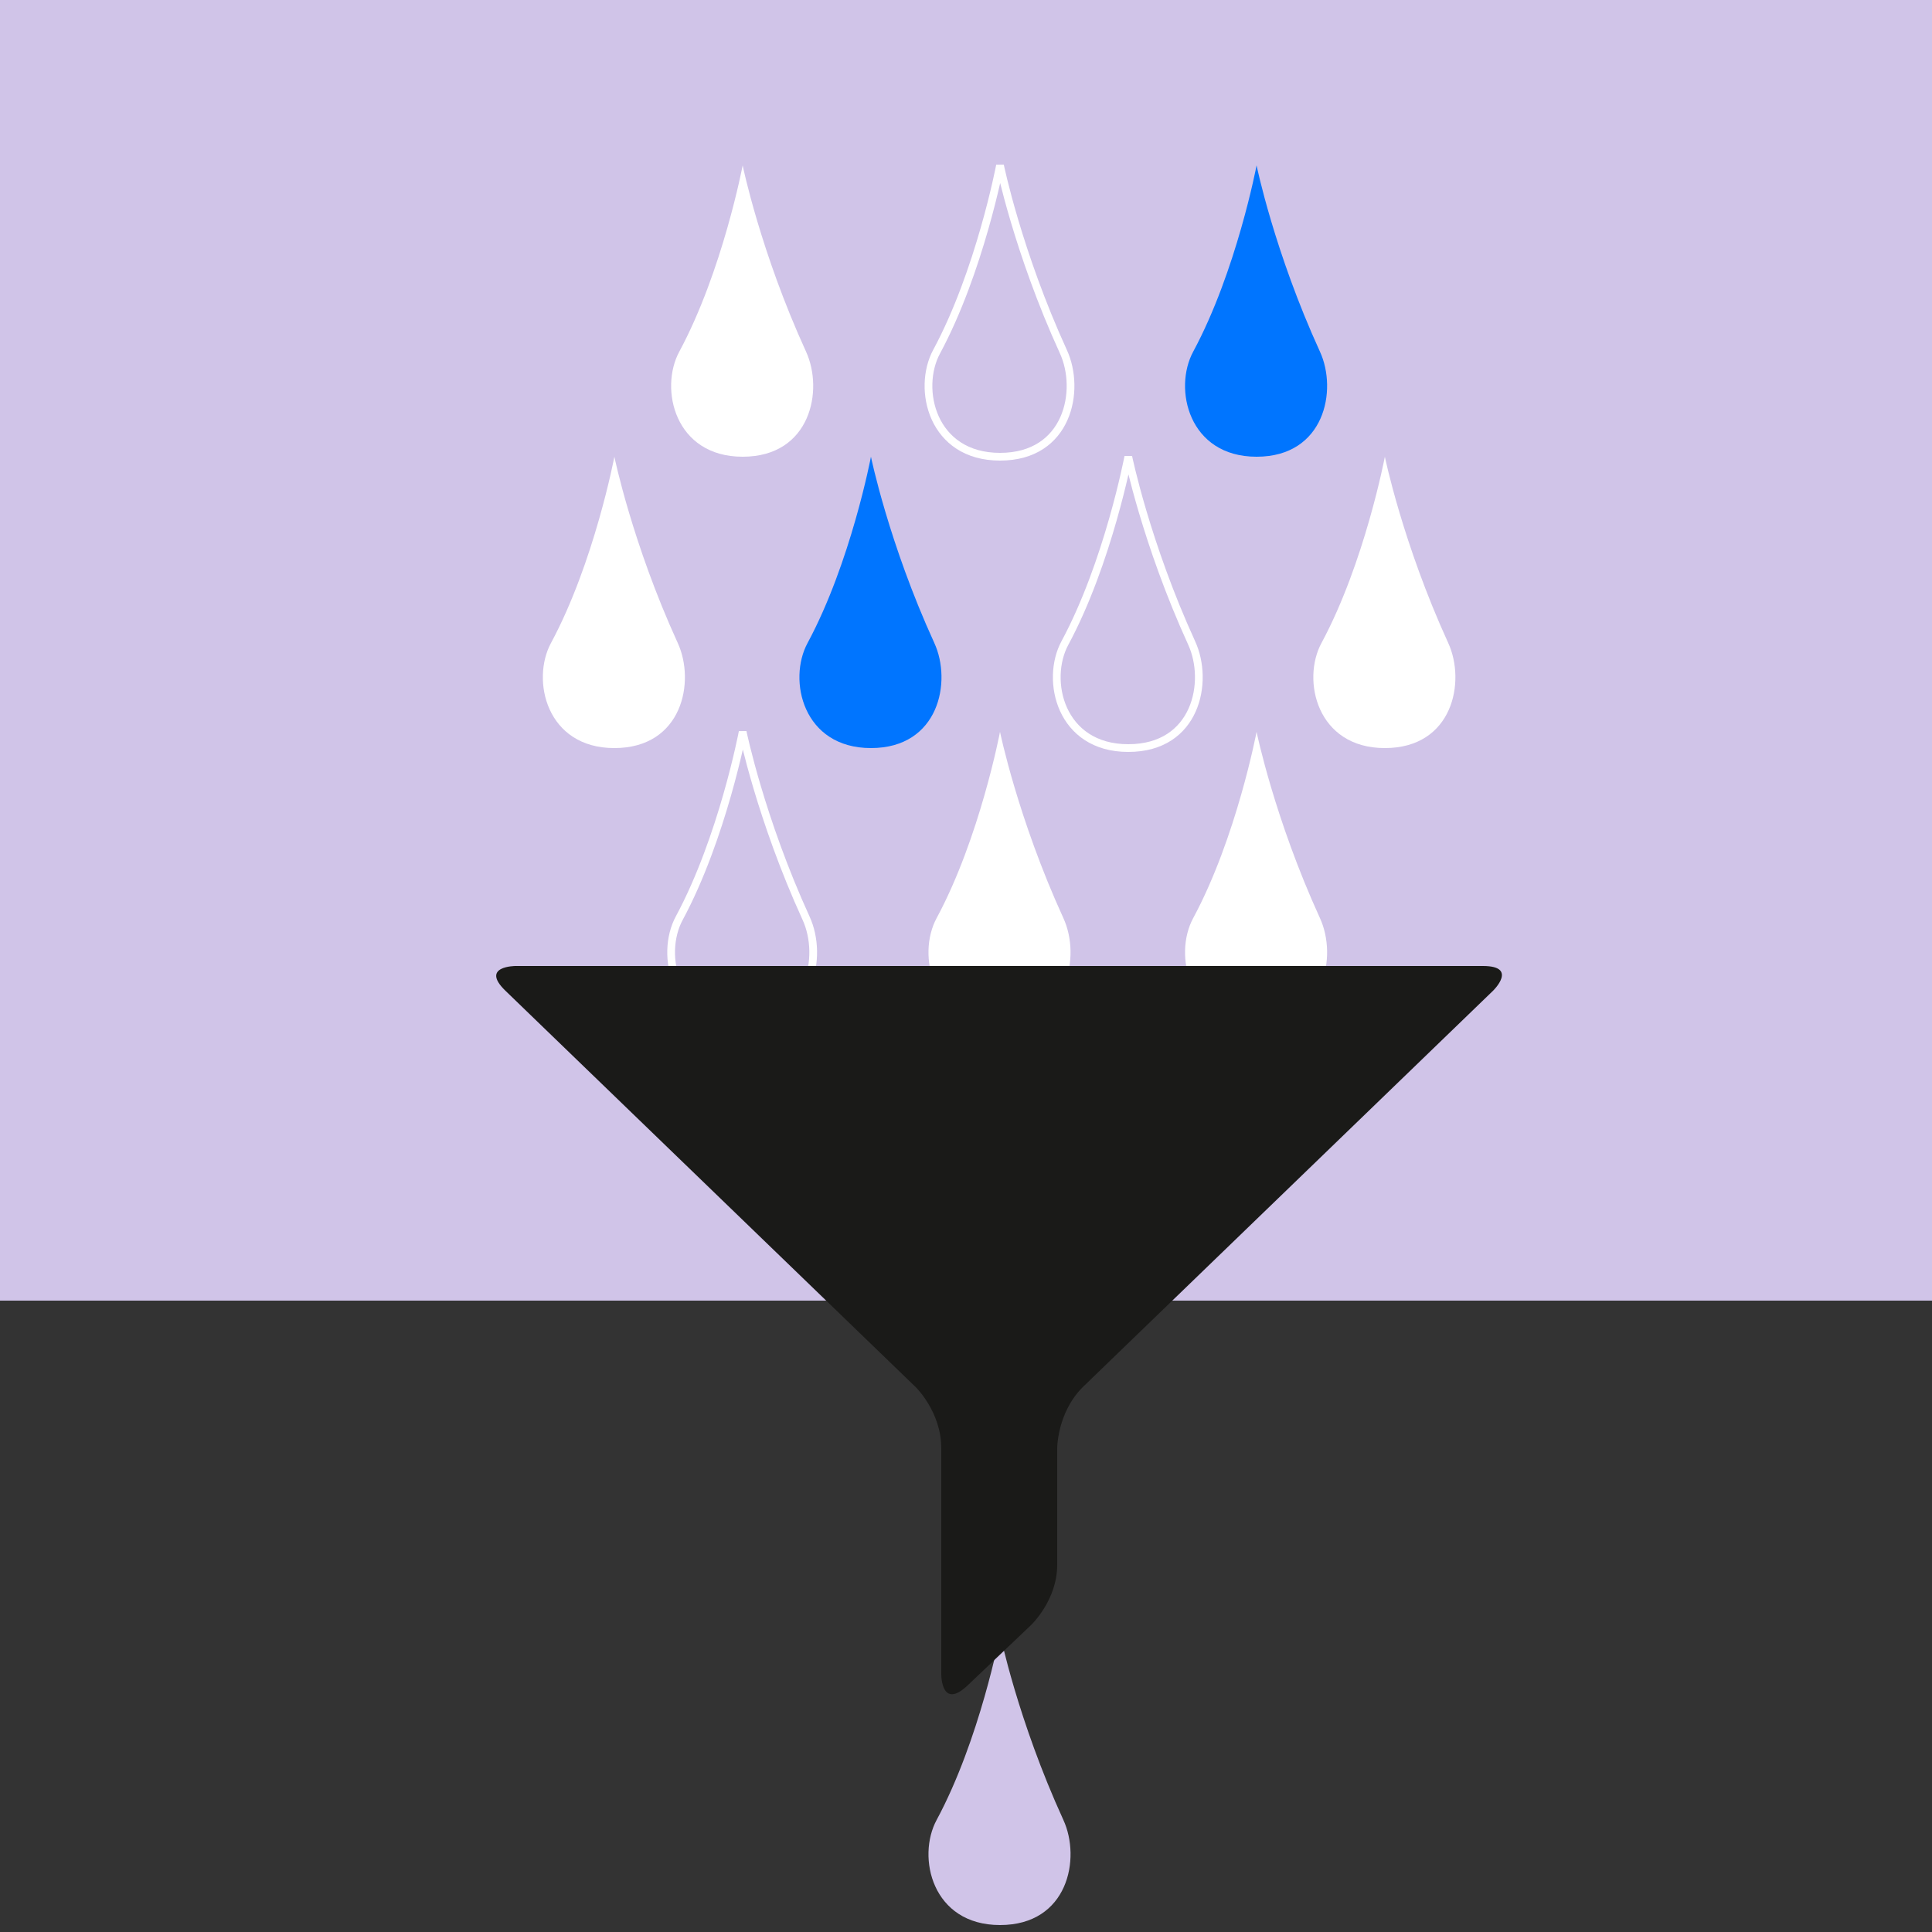 <?xml version="1.0" encoding="UTF-8"?>
<svg xmlns="http://www.w3.org/2000/svg" xmlns:xlink="http://www.w3.org/1999/xlink" version="1.1" id="Ebene_1" x="0px" y="0px" viewBox="0 0 250 250" style="enable-background:new 0 0 250 250;" xml:space="preserve">
<rect x="0" y="0" width="250" height="250" fill="#333333" stroke="none"/>
<style type="text/css">
	.st0{display:none;}
	.st1{display:inline;fill:#DCE168;}
	.st2{display:inline;}
	.st3{fill:none;stroke:#FFFFFF;}
	.st4{display:inline;fill:none;stroke:#FFFFFF;}
	.st5{fill:#1A1A18;}
	.st6{fill:none;stroke:#1A1A18;stroke-width:0.5;}
	.st7{fill:#FFFFFF;}
	.st8{fill:#D0C4E8;}
	.st9{fill:#0075FF;}
</style>
<g id="Reporting" class="st0">
	<rect y="0" class="st1" width="250" height="250"></rect>
	<g class="st2">
		<path class="st3" d="M201.7,124.6c0-15.1-12.3-27.4-27.4-27.4c-14.1,0-25.6,10.6-27.2,24.2h27.2V148h14.1    C196.4,143.2,201.7,134.6,201.7,124.6z"></path>
	</g>
	<polyline class="st4" points="219.4,249.9 219.4,172.4 94.6,172.4 94.6,249.9  "></polyline>
	<line class="st4" x1="208.1" y1="172.6" x2="208.1" y2="147.9"></line>
	<polyline class="st4" points="152.8,250.1 152.8,208 161.2,208 161.2,250.1  "></polyline>
	<line class="st4" x1="174.3" y1="148.1" x2="229.5" y2="148.1"></line>
	<g class="st2">
		<path class="st5" d="M150.5,151.5h-31.9V147h31.9V151.5z M150.5,142.6h-31.9v-4.5h31.9V142.6z M174.6,172.6v-55.1h-56.3    c0,0-23.6,0-23.6,23.6v31.5H174.6z"></path>
		<path class="st6" d="M150.5,151.3h-31.9v-4.5h31.9V151.3z M150.5,142.4h-31.9v-4.5h31.9V142.4z M174.6,172.4v-55.1h-56.3    c0,0-23.6,0-23.6,23.6v31.5H174.6z"></path>
	</g>
	<g class="st2">
		<path class="st7" d="M125,92c0,0,1,1.1-13.7-9.9C96.7,71,93,62.3,93,53.8s4.5-17.9,16.6-17.9s15.4,9.6,15.4,9.6l0,0    c0,0,3.4-9.6,15.4-9.6c12.1,0,16.6,9.4,16.6,17.9S153.3,71,138.7,82C124,93,125,92,125,92L125,92z"></path>
	</g>
</g>
<g id="IR_PR">
	<rect y="0" class="st8" width="250" height="168.3"></rect>
	<g>
		<path class="st7" d="M87.7,83.2c2.3,5,0.6,13.6-8.2,13.6S68.7,88,71.3,83.2c5.6-10.4,8.2-24.1,8.2-24.1S81.8,70.3,87.7,83.2"></path>
		<path class="st9" d="M120.9,83.2c2.3,5,0.6,13.6-8.2,13.6s-10.8-8.8-8.2-13.6c5.6-10.4,8.2-24.1,8.2-24.1S115,70.3,120.9,83.2"></path>
		<path class="st3" d="M104.3,118.8c2.3,5,0.6,13.6-8.2,13.6s-10.8-8.8-8.2-13.6c5.6-10.4,8.2-24.1,8.2-24.1S98.4,105.9,104.3,118.8    z"></path>
		<path class="st7" d="M104.3,45.5c2.3,5,0.6,13.6-8.2,13.6s-10.8-8.8-8.2-13.6c5.6-10.4,8.2-24.1,8.2-24.1S98.4,32.6,104.3,45.5"></path>
		<path class="st7" d="M187.4,83.2c2.3,5,0.6,13.6-8.2,13.6S168.4,88,171,83.2c5.6-10.4,8.2-24.1,8.2-24.1S181.5,70.3,187.4,83.2"></path>
		<path class="st7" d="M170.8,118.8c2.3,5,0.6,13.6-8.2,13.6s-10.8-8.8-8.2-13.6c5.6-10.4,8.2-24.1,8.2-24.1    S164.9,105.9,170.8,118.8"></path>
		<path class="st9" d="M170.8,45.5c2.3,5,0.6,13.6-8.2,13.6s-10.8-8.8-8.2-13.6c5.6-10.4,8.2-24.1,8.2-24.1S164.9,32.6,170.8,45.5"></path>
		<path class="st3" d="M154.2,83.2c2.3,5,0.6,13.6-8.2,13.6s-10.8-8.8-8.2-13.6c5.6-10.4,8.2-24.1,8.2-24.1S148.3,70.3,154.2,83.2z"></path>
		<path class="st7" d="M137.6,118.8c2.3,5,0.6,13.6-8.2,13.6s-10.8-8.8-8.2-13.6c5.6-10.4,8.2-24.1,8.2-24.1    S131.7,105.9,137.6,118.8"></path>
		<path class="st3" d="M137.6,45.5c2.3,5,0.6,13.6-8.2,13.6s-10.8-8.8-8.2-13.6c5.6-10.4,8.2-24.1,8.2-24.1S131.7,32.6,137.6,45.5z"></path>
		<path class="st8" d="M137.6,235.5c2.3,5,0.6,13.6-8.2,13.6s-10.8-8.8-8.2-13.6c5.6-10.4,8.2-24.1,8.2-24.1    S131.7,222.6,137.6,235.5"></path>
		<path class="st5" d="M66.7,125c0,0-4.6,0-1.3,3.2l53.1,51.3c0,0,3.3,3.2,3.3,7.9v29.3c0,0,0,4.6,3.4,1.4l8.2-7.8    c0,0,3.4-3.2,3.4-7.8v-15.1c0,0,0-4.6,3.3-7.9l53.1-51.3c0,0,3.3-3.2-1.3-3.2L66.7,125L66.7,125z"></path>
	</g>
</g>
</svg>
